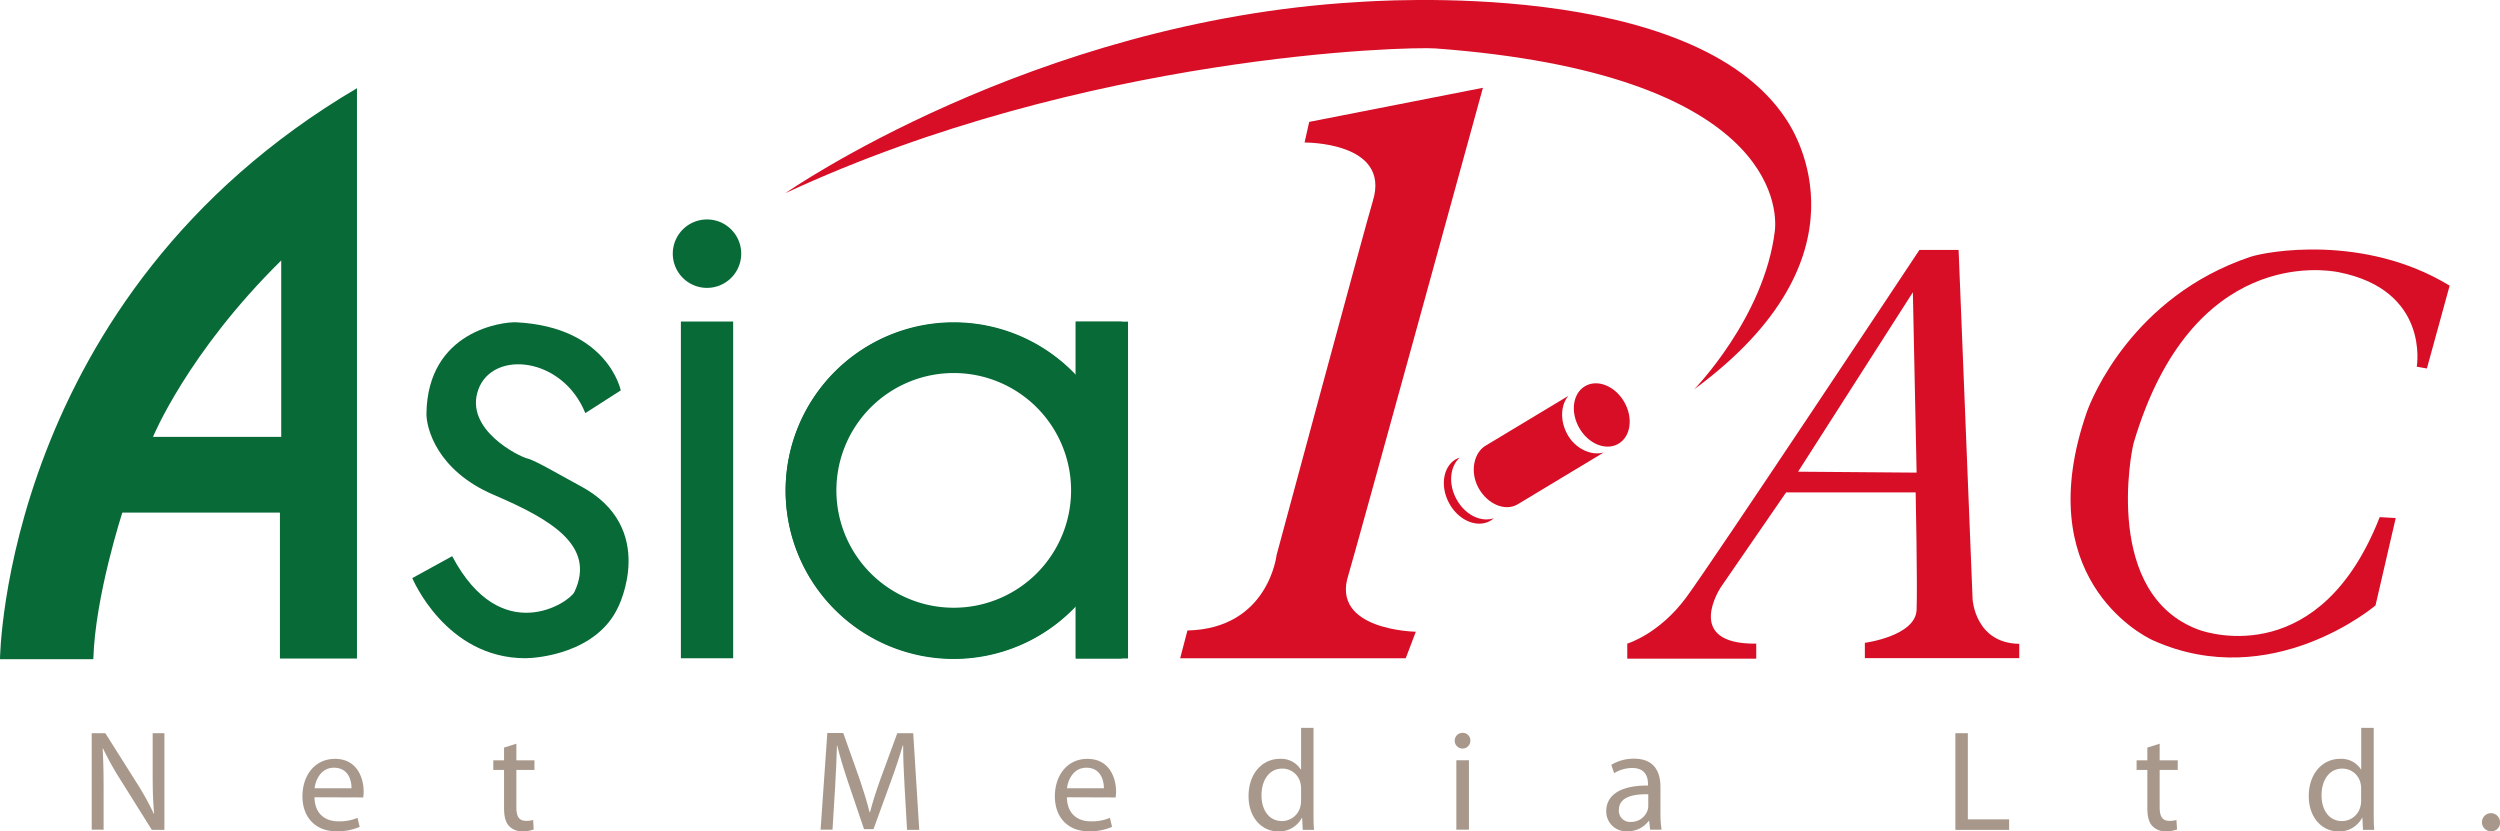 <svg id="logo_color" xmlns="http://www.w3.org/2000/svg" viewBox="0 0 713.93 237.38"><defs><style>.cls-1{fill:#a7988b;}.cls-2{fill:#076a37;}.cls-3{fill:#d80d26;}</style></defs><title>icon_asiapac_color</title><path class="cls-1" d="M30.64,241.55V214h3.89l8.84,14a78.49,78.49,0,0,1,5,9l.09,0c-.33-3.68-.41-7-.41-11.34V214h3.35v27.6h-3.6l-8.76-14a86.14,86.14,0,0,1-5.16-9.22l-.12,0c.2,3.49.28,6.8.28,11.39v11.79Z" transform="translate(-4.45 -4.62)"/><path class="cls-1" d="M94.26,232.3c.08,4.87,3.19,6.87,6.8,6.87a13,13,0,0,0,5.48-1l.62,2.58a16,16,0,0,1-6.59,1.27c-6.1,0-9.75-4.05-9.75-10s3.52-10.69,9.3-10.69c6.46,0,8.18,5.69,8.18,9.34a14.08,14.08,0,0,1-.12,1.68Zm10.56-2.58c.05-2.3-.94-5.86-5-5.86-3.64,0-5.24,3.36-5.53,5.86Z" transform="translate(-4.45 -4.62)"/><path class="cls-1" d="M151.91,217v4.75h5.16v2.75h-5.16v10.68c0,2.46.69,3.85,2.7,3.85a6.54,6.54,0,0,0,2.09-.25l.16,2.71a8.79,8.79,0,0,1-3.19.53,5,5,0,0,1-3.89-1.56c-1-1.06-1.39-2.82-1.39-5.16v-10.8h-3.07v-2.75h3.07v-3.64Z" transform="translate(-4.45 -4.62)"/><path class="cls-1" d="M262.78,229.43c-.2-3.85-.45-8.48-.41-11.92h-.12c-.94,3.24-2.09,6.72-3.48,10.49l-4.87,13.39h-2.71l-4.46-13.15c-1.31-3.89-2.41-7.45-3.19-10.73h-.08c-.09,3.44-.29,8.07-.54,12.21l-.73,11.83h-3.4l1.92-27.6h4.55L250,227.3c1.14,3.4,2.08,6.43,2.78,9.29h.12c.7-2.78,1.68-5.81,2.91-9.29L260.69,214h4.55l1.72,27.6h-3.48Z" transform="translate(-4.45 -4.62)"/><path class="cls-1" d="M309.13,232.3c.08,4.87,3.19,6.87,6.79,6.87a13.1,13.1,0,0,0,5.49-1l.61,2.58a15.89,15.89,0,0,1-6.59,1.27c-6.1,0-9.74-4.05-9.74-10s3.52-10.69,9.29-10.69c6.47,0,8.19,5.69,8.19,9.34a14.08,14.08,0,0,1-.12,1.68Zm10.56-2.58c0-2.3-.94-5.86-5-5.86-3.65,0-5.24,3.36-5.53,5.86Z" transform="translate(-4.45 -4.62)"/><path class="cls-1" d="M379.55,212.48v24c0,1.76,0,3.77.16,5.12h-3.23l-.17-3.44h-.08a7.32,7.32,0,0,1-6.75,3.89c-4.79,0-8.48-4.05-8.48-10.07,0-6.59,4.06-10.65,8.89-10.65a6.62,6.62,0,0,1,6,3H376V212.48ZM376,229.8a6.56,6.56,0,0,0-.17-1.52,5.29,5.29,0,0,0-5.2-4.17c-3.72,0-5.93,3.27-5.93,7.65,0,4,2,7.33,5.85,7.33a5.4,5.4,0,0,0,5.28-4.3,6.35,6.35,0,0,0,.17-1.55Z" transform="translate(-4.45 -4.62)"/><path class="cls-1" d="M424.34,216.16a2.23,2.23,0,0,1-4.46,0,2.19,2.19,0,0,1,2.25-2.25A2.14,2.14,0,0,1,424.34,216.16Zm-4,25.39V221.73h3.6v19.82Z" transform="translate(-4.45 -4.62)"/><path class="cls-1" d="M478.63,236.8a27.44,27.44,0,0,0,.33,4.75h-3.28l-.28-2.5h-.13a7.36,7.36,0,0,1-6.06,2.95,5.65,5.65,0,0,1-6.06-5.69c0-4.79,4.26-7.41,11.92-7.37v-.41c0-1.64-.45-4.59-4.51-4.59a9.85,9.85,0,0,0-5.15,1.48l-.82-2.38a12.34,12.34,0,0,1,6.51-1.76c6.06,0,7.53,4.14,7.53,8.11Zm-3.48-5.36c-3.93-.09-8.39.61-8.39,4.46a3.19,3.19,0,0,0,3.4,3.44,4.92,4.92,0,0,0,4.78-3.32,3.59,3.59,0,0,0,.21-1.15Z" transform="translate(-4.45 -4.62)"/><path class="cls-1" d="M562.85,214h3.56v24.61H578.2v3H562.85Z" transform="translate(-4.45 -4.62)"/><path class="cls-1" d="M621.19,217v4.75h5.16v2.75h-5.16v10.68c0,2.46.7,3.85,2.7,3.85a6.49,6.49,0,0,0,2.09-.25l.17,2.71a8.9,8.9,0,0,1-3.2.53,5,5,0,0,1-3.89-1.56c-1-1.06-1.39-2.82-1.39-5.16v-10.8H614.6v-2.75h3.07v-3.64Z" transform="translate(-4.45 -4.62)"/><path class="cls-1" d="M682.32,212.48v24c0,1.76,0,3.77.16,5.12h-3.23l-.17-3.44H679a7.32,7.32,0,0,1-6.75,3.89c-4.79,0-8.48-4.05-8.48-10.07,0-6.59,4.06-10.65,8.89-10.65a6.62,6.62,0,0,1,6,3h.09V212.48Zm-3.6,17.32a6.06,6.06,0,0,0-.17-1.52,5.3,5.3,0,0,0-5.2-4.17c-3.72,0-5.93,3.27-5.93,7.65,0,4,2,7.33,5.85,7.33a5.4,5.4,0,0,0,5.28-4.3,5.9,5.9,0,0,0,.17-1.55Z" transform="translate(-4.45 -4.62)"/><path class="cls-1" d="M715.89,242a2.58,2.58,0,1,1,2.49-2.58,2.41,2.41,0,0,1-2.49,2.58Z" transform="translate(-4.45 -4.62)"/><path class="cls-2" d="M106.39,29.81V192.67h-22V151h-45s-7.79,23.92-8.29,41.87H4.45S5.37,89.33,106.39,29.81ZM48.14,129.38H84.76V79C58,105.36,48.14,129.38,48.14,129.38Z" transform="translate(-4.45 -4.62)"/><path class="cls-2" d="M216.12,77.06a9.77,9.77,0,1,1-9.76-9.77A9.76,9.76,0,0,1,216.12,77.06Z" transform="translate(-4.45 -4.62)"/><rect class="cls-2" x="194.44" y="91.82" width="14.93" height="96.16"/><path class="cls-2" d="M171.6,122.59l10.12-6.48S178.08,98,151.9,96.66c-3.7-.19-25.41,2.33-25.67,26.19,0,3.89,2.85,16.07,19.19,23.07s29.3,14.52,23.07,27.75c-1.38,2.94-20.91,16.23-34.91-10.22l-11.39,6.26s9.48,22.88,32.3,22.88c3.11,0,20.23-1.29,26.45-14.52,0,0,11.66-22.81-10.89-34.74-4.72-2.5-12.71-7.26-15-7.78s-18.15-8.3-14-19.7S165.12,106.51,171.6,122.59Z" transform="translate(-4.45 -4.62)"/><path class="cls-2" d="M324.8,144.8a48,48,0,1,1-48-48A48,48,0,0,1,324.8,144.8Zm-48-36.33a36.33,36.33,0,1,0,36.33,36.33A36.33,36.33,0,0,0,276.83,108.47Z" transform="translate(-4.45 -4.62)"/><rect class="cls-2" x="307.2" y="91.85" width="13.15" height="96.19"/><path class="cls-2" d="M324.81,144.66a48,48,0,1,1-48-48A48,48,0,0,1,324.81,144.66Zm-48-33.51a33.51,33.51,0,1,0,33.51,33.51A33.51,33.51,0,0,0,276.83,111.15Z" transform="translate(-4.45 -4.62)"/><rect class="cls-2" x="307.2" y="91.85" width="14.93" height="96.19"/><path class="cls-3" d="M488.29,115.77s20-20.5,23-45.16c.86-7-.75-45-96.91-52.16-7.81-.58-100.26,1.64-185.63,41.32,0,0,70.37-49.12,163.26-54.55,4.84-.28,96.17-7.17,122.64,33.64C517.16,42.71,539.6,78,488.29,115.77Z" transform="translate(-4.45 -4.62)"/><path class="cls-3" d="M427.93,29.69l-49.61,9.74L377,45.32S401.7,45.06,396.5,62C394.79,67.5,369,163.15,369,163.15s-2.33,21-25.45,21.52l-2.08,7.94h64.41l2.89-7.59s-24.45-.35-19.25-16.23C391,164.1,427.93,29.69,427.93,29.69Z" transform="translate(-4.45 -4.62)"/><path class="cls-3" d="M552.58,76h11.19l4,99.81s.72,12.49,13.32,12.67v4.08H537v-4.37s14.51-1.91,14.78-9.43-.27-33.53-.27-33.53h-37l-18.65,27.09s-10.93,16.37,10.12,16.1v4.3H469.15v-4.3s9.06-2.68,16.8-13.14S552.58,76,552.58,76Zm-1.87,12.08-32.78,51.24,33.85.27Z" transform="translate(-4.45 -4.62)"/><path class="cls-3" d="M704,86.19l-6.5,23.66-2.89-.51s3.85-21.86-22.36-27c-3.58-.7-41.85-7.2-58.44,48.61-.85,2.8-8.67,43.47,18.51,53.5,3.53,1.3,34.88,10.8,51.71-32.15l4.57.26-5.77,24.95s-29.58,25.2-63.49,10c-3.94-1.76-35.12-18.52-19-65.08C601.79,118.24,613.56,89.28,647,78,651.44,76.46,679.46,71.27,704,86.19Z" transform="translate(-4.45 -4.62)"/><path class="cls-3" d="M468.31,119.45c2.6,4.56,1.82,9.9-1.74,11.93s-8.56,0-11.15-4.59-1.82-9.9,1.74-11.93S465.71,114.89,468.31,119.45Z" transform="translate(-4.45 -4.62)"/><path class="cls-3" d="M437.73,148.71c-3.59,2-8.55-.17-11.07-4.77s-1.35-10.2,2.24-12.17l23.42-14.1c-2.17,2.59-2.43,7-.33,10.89,2.27,4.25,6.95,6.3,10.44,5.27Z" transform="translate(-4.45 -4.62)"/><path class="cls-3" d="M420.45,147.3c-2.46-4.39-2-9.44.88-12a6.33,6.33,0,0,0-1.11.46c-3.74,2.17-4.56,7.86-1.85,12.71s7.94,7,11.67,4.87a5.84,5.84,0,0,0,1-.74C427.4,153.85,422.9,151.69,420.45,147.3Z" transform="translate(-4.45 -4.62)"/></svg>